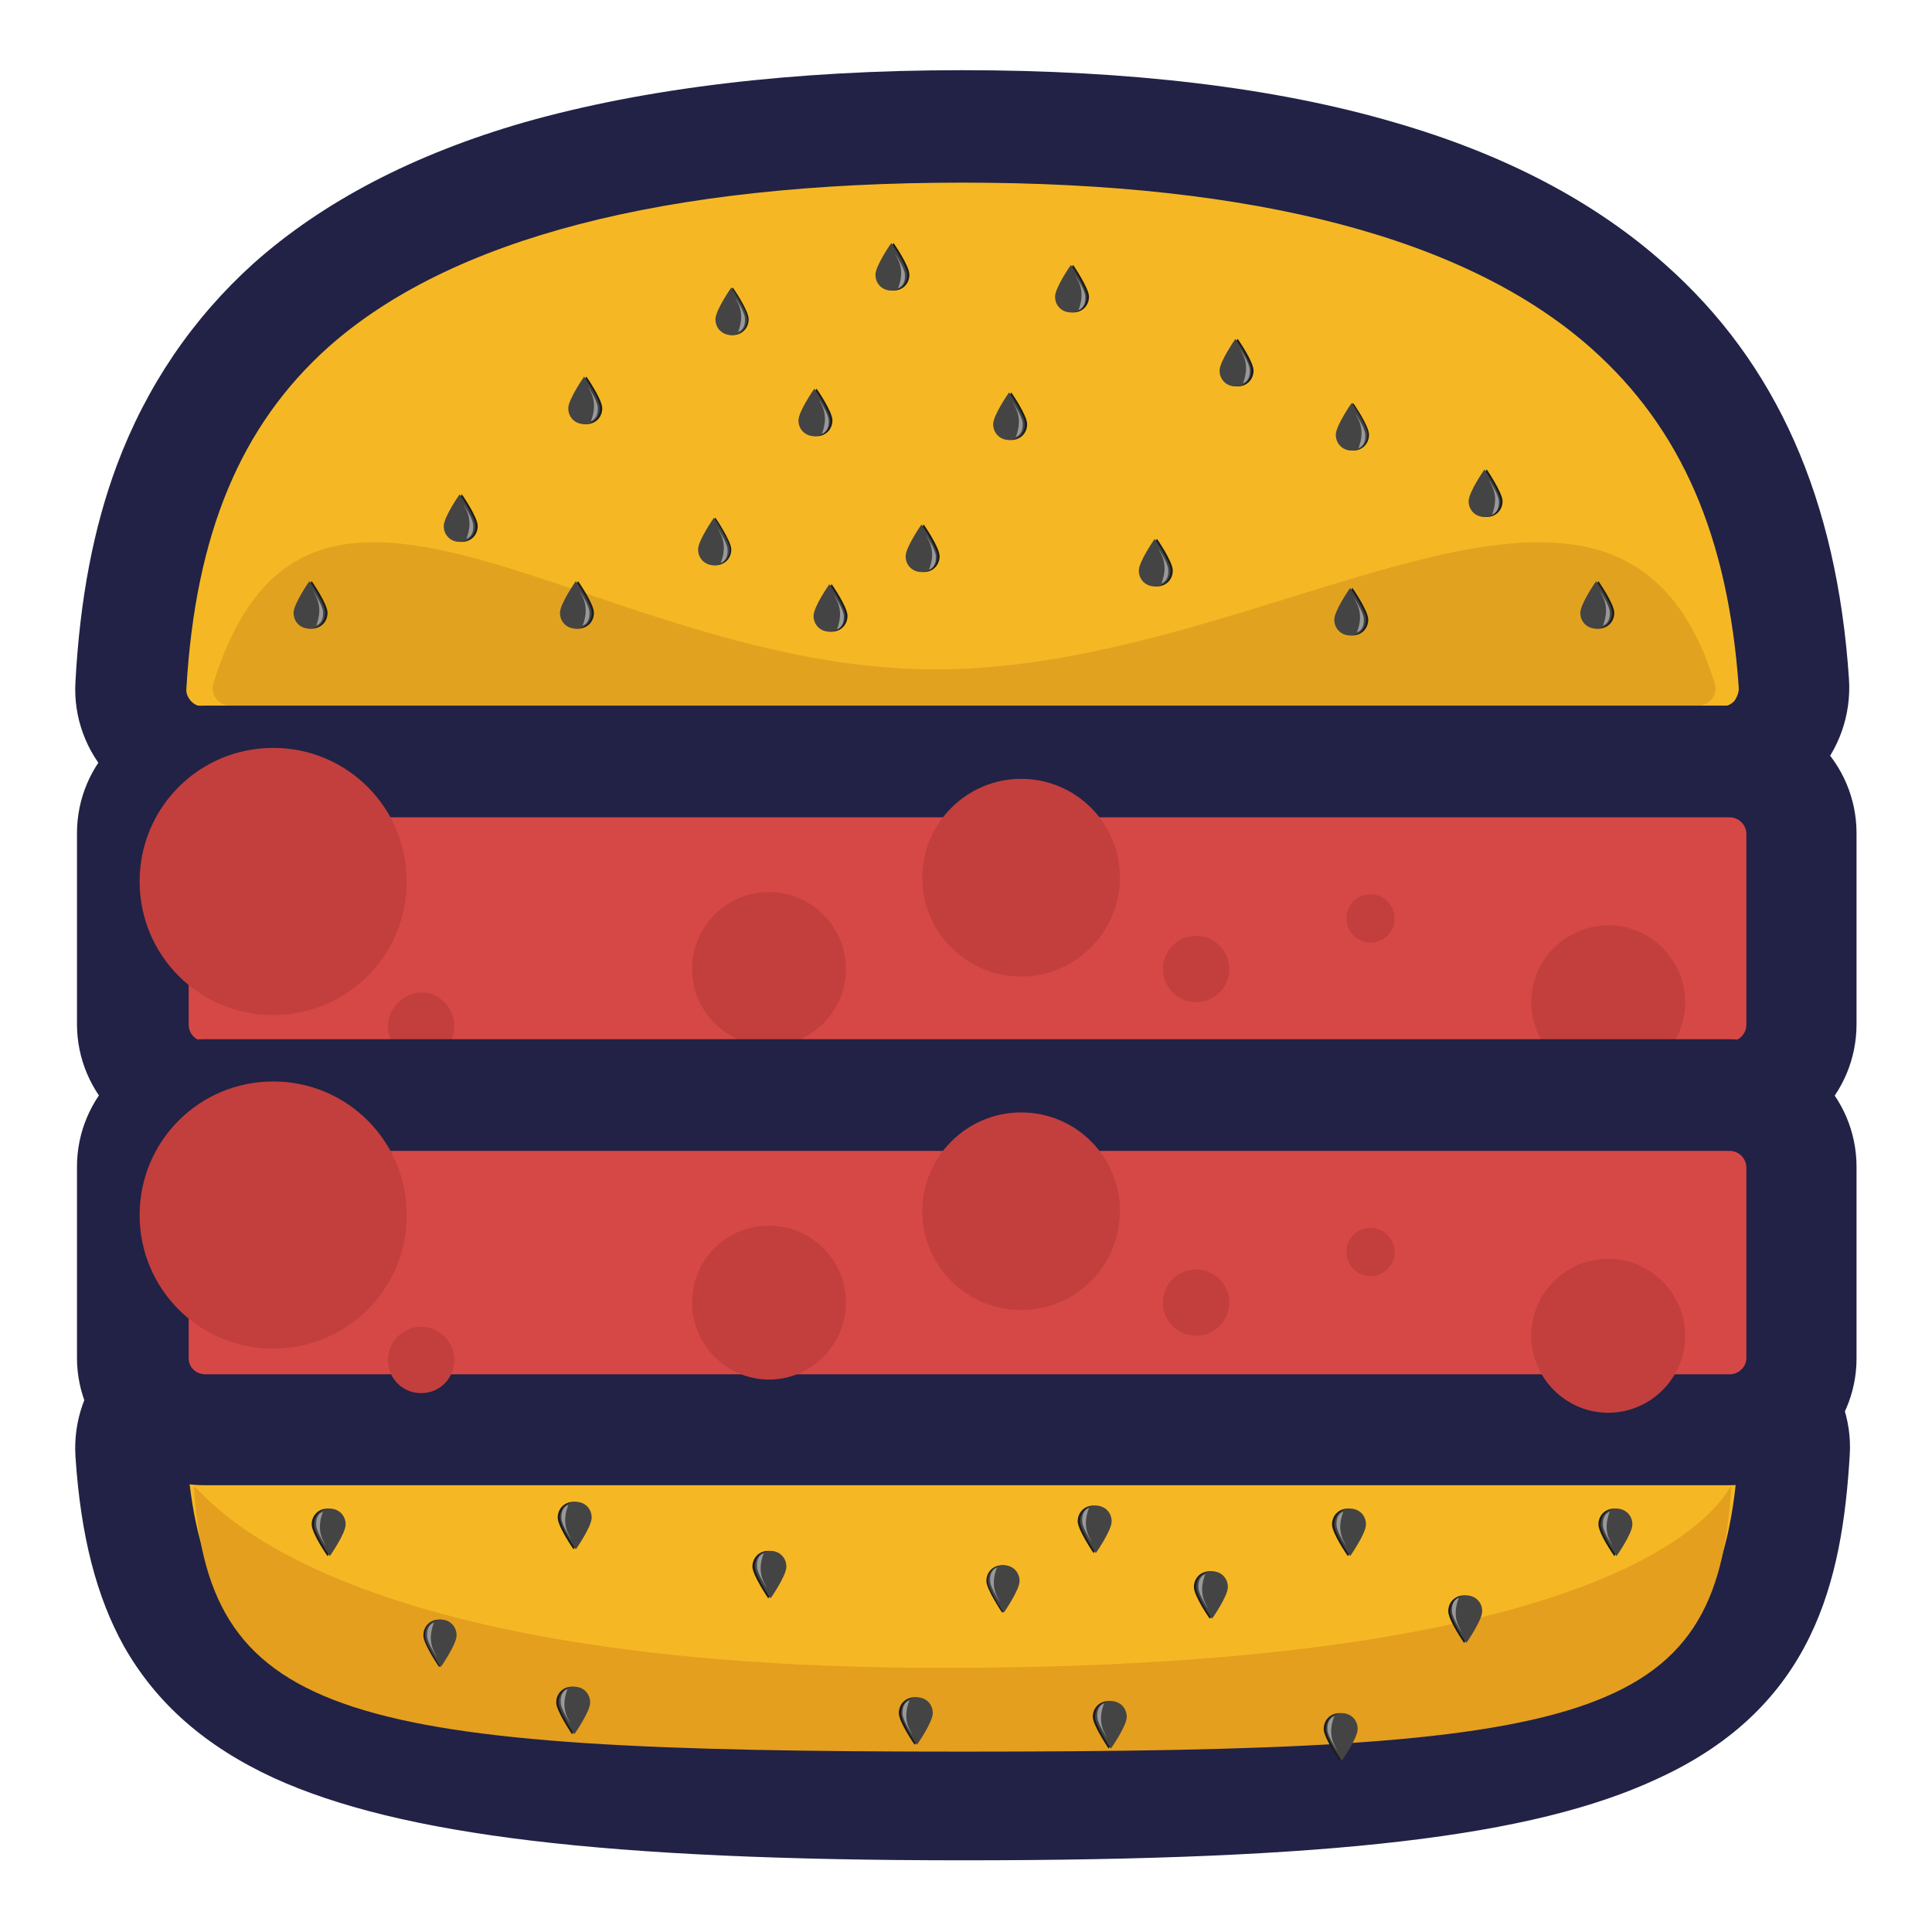 <?xml version="1.0" encoding="utf-8"?>
<!-- Svg Vector Icons : http://www.onlinewebfonts.com/icon -->
<!DOCTYPE svg PUBLIC "-//W3C//DTD SVG 1.1//EN" "http://www.w3.org/Graphics/SVG/1.1/DTD/svg11.dtd">
<svg version="1.1" xmlns="http://www.w3.org/2000/svg" xmlns:xlink="http://www.w3.org/1999/xlink" x="0px" y="0px" viewBox="0 0 256 256" enable-background="new 0 0 256 256" xml:space="preserve">
<g> <path fill="#f5b824" d="M228.2,101c5.6,0,10-4.7,9.6-10.3c-2.4-34.9-19.5-73.9-110.2-73.9c-92.4,0-108.2,38.5-110.2,73.9 c-0.3,5.5,4,10.2,9.6,10.2L228.2,101L228.2,101z"/> <path fill="#212245" d="M228.2,108.3H26.9c-4.7,0-9.1-1.9-12.3-5.3c-3.2-3.4-4.9-8-4.6-12.7c0.6-11,2.4-20.4,5.5-28.7 c3.9-10.4,10-19.4,18.1-26.7c9.2-8.2,21.3-14.5,35.9-18.7c15.9-4.5,35.4-6.9,58-6.9c22.2,0,41.5,2.3,57.2,6.9 c14.6,4.2,26.6,10.5,35.9,18.8c14.8,13.1,22.8,31.1,24.4,55c0.3,4.7-1.3,9.3-4.5,12.8C237.4,106.4,232.9,108.3,228.2,108.3z  M127.6,24.2C88,24.2,59.7,31.6,43.5,46C31.9,56.4,25.9,70.7,24.7,91.2c-0.1,0.9,0.4,1.4,0.6,1.7c0.3,0.3,0.8,0.7,1.6,0.7h201.3 c0.8,0,1.3-0.4,1.6-0.7c0.2-0.3,0.6-0.9,0.6-1.7c-1.4-20.1-7.6-34.4-19.5-45C194.5,31.6,166.4,24.2,127.6,24.2z"/> <path fill="#e1a31f" d="M225,93.5c1.6,0,2.7-1.5,2.2-3c-12.7-40.9-58-1.8-103.2-1.8c-45.2,0-83-39.1-95.7,1.8c-0.5,1.5,0.6,3,2.2,3 H225L225,93.5z"/> <path fill="#1b1c1c" d="M63.3,69.7c0,1.2-0.9,2.1-2.1,2.1c-1.2,0-2.1-0.9-2.1-2.1s2.1-4.2,2.1-4.2S63.3,68.5,63.3,69.7z"/> <path fill="#454444" d="M63,69.7c0,1.2-0.9,2.1-2.1,2.1c-1.2,0-2.1-0.9-2.1-2.1s2.1-4.2,2.1-4.2S63,68.5,63,69.7z"/> <path fill="#999999" d="M61.8,71.4c0.5-0.2,1-0.7,0.9-1.9c-0.1-0.9-1.3-2.7-1.3-2.7l0.4,0.8c0.6,1.2,0.5,2.5,0,3.8L61.8,71.4 L61.8,71.4z"/> <path fill="#1b1c1c" d="M79.8,54.1c0,1.2-0.9,2.1-2.1,2.1s-2.1-0.9-2.1-2.1s2.1-4.2,2.1-4.2S79.8,52.9,79.8,54.1z"/> <path fill="#454444" d="M79.5,54.1c0,1.2-0.9,2.1-2.1,2.1c-1.2,0-2.1-0.9-2.1-2.1s2.1-4.2,2.1-4.2S79.5,52.9,79.5,54.1z"/> <path fill="#999999" d="M78.3,55.8c0.5-0.2,1-0.7,0.9-1.9c-0.1-0.9-1.3-2.7-1.3-2.7l0.4,0.8c0.6,1.2,0.5,2.5,0,3.8L78.3,55.8z"/> <path fill="#1b1c1c" d="M99.2,42.3c0,1.2-0.9,2.1-2.1,2.1c-1.2,0-2.1-0.9-2.1-2.1c0-1.2,2.1-4.2,2.1-4.2S99.2,41.1,99.2,42.3z"/> <path fill="#454444" d="M99,42.3c0,1.2-0.9,2.1-2.1,2.1c-1.2,0-2.1-0.9-2.1-2.1c0-1.2,2.1-4.2,2.1-4.2S99,41.1,99,42.3z"/> <path fill="#999999" d="M97.8,44c0.5-0.2,1-0.7,0.9-1.9c-0.1-0.9-1.3-2.7-1.3-2.7l0.4,0.8c0.6,1.2,0.5,2.5,0,3.8L97.8,44z"/> <path fill="#1b1c1c" d="M120.5,36.4c0,1.2-0.9,2.1-2.1,2.1c-1.2,0-2.1-0.9-2.1-2.1c0-1.2,2.1-4.2,2.1-4.2S120.5,35.2,120.5,36.4z" /> <path fill="#454444" d="M120.2,36.4c0,1.2-0.9,2.1-2.1,2.1c-1.2,0-2.1-0.9-2.1-2.1c0-1.2,2.1-4.2,2.1-4.2S120.2,35.2,120.2,36.4z" /> <path fill="#999999" d="M119,38.2c0.5-0.2,1-0.7,0.9-1.9c-0.1-0.9-1.3-2.7-1.3-2.7l0.4,0.8c0.6,1.2,0.5,2.5,0,3.8L119,38.2z"/> <path fill="#1b1c1c" d="M144.3,39.3c0,1.2-0.9,2.1-2.1,2.1s-2.1-0.9-2.1-2.1c0-1.2,2.1-4.2,2.1-4.2S144.3,38.2,144.3,39.3z"/> <path fill="#454444" d="M144,39.3c0,1.2-0.9,2.1-2.1,2.1c-1.2,0-2.1-0.9-2.1-2.1c0-1.2,2.1-4.2,2.1-4.2S144,38.2,144,39.3z"/> <path fill="#999999" d="M142.9,41.1c0.5-0.2,1-0.7,0.9-1.9c-0.1-0.9-1.3-2.7-1.3-2.7l0.4,0.8c0.6,1.2,0.5,2.5,0,3.8L142.9,41.1z"/> <path fill="#1b1c1c" d="M166.1,49.1c0,1.2-0.9,2.1-2.1,2.1c-1.2,0-2.1-0.9-2.1-2.1c0-1.2,2.1-4.2,2.1-4.2S166.1,47.9,166.1,49.1z" /> <path fill="#454444" d="M165.8,49.1c0,1.2-0.9,2.1-2.1,2.1s-2.1-0.9-2.1-2.1c0-1.2,2.1-4.2,2.1-4.2S165.8,47.9,165.8,49.1z"/> <path fill="#999999" d="M164.7,50.8c0.5-0.2,1-0.7,0.9-1.9c-0.1-0.9-1.3-2.7-1.3-2.7l0.4,0.8c0.6,1.2,0.5,2.5,0,3.8L164.7,50.8z"/> <path fill="#1b1c1c" d="M181.4,57.6c0,1.2-0.9,2.1-2.1,2.1s-2.1-0.9-2.1-2.1c0-1.2,2.1-4.2,2.1-4.2S181.4,56.4,181.4,57.6z"/> <path fill="#454444" d="M181.2,57.6c0,1.2-0.9,2.1-2.1,2.1s-2.1-0.9-2.1-2.1c0-1.2,2.1-4.2,2.1-4.2S181.2,56.4,181.2,57.6z"/> <path fill="#999999" d="M180,59.4c0.5-0.2,1-0.7,0.9-1.9c-0.1-0.9-1.3-2.7-1.3-2.7l0.4,0.8c0.6,1.2,0.5,2.5,0,3.8L180,59.4z"/> <path fill="#1b1c1c" d="M199.1,66.4c0,1.2-0.9,2.1-2.1,2.1s-2.1-0.9-2.1-2.1c0-1.2,2.1-4.2,2.1-4.2S199.1,65.3,199.1,66.4z"/> <path fill="#454444" d="M198.8,66.4c0,1.2-0.9,2.1-2.1,2.1s-2.1-0.9-2.1-2.1c0-1.2,2.1-4.2,2.1-4.2S198.8,65.3,198.8,66.4z"/> <path fill="#999999" d="M197.7,68.2c0.5-0.2,1-0.7,0.9-1.9c-0.1-0.9-1.3-2.7-1.3-2.7l0.4,0.8c0.6,1.2,0.5,2.5,0,3.8L197.7,68.2 L197.7,68.2z"/> <path fill="#1b1c1c" d="M213.9,81.2c0,1.2-0.9,2.1-2.1,2.1s-2.1-0.9-2.1-2.1c0-1.2,2.1-4.2,2.1-4.2S213.9,80,213.9,81.2z"/> <path fill="#454444" d="M213.6,81.2c0,1.2-0.9,2.1-2.1,2.1s-2.1-0.9-2.1-2.1c0-1.2,2.1-4.2,2.1-4.2S213.6,80,213.6,81.2z"/> <path fill="#999999" d="M212.4,82.9c0.5-0.2,1-0.7,0.9-1.9c-0.1-0.9-1.3-2.7-1.3-2.7l0.4,0.8c0.6,1.2,0.5,2.5,0,3.8L212.4,82.9 L212.4,82.9z"/> <path fill="#1b1c1c" d="M43.4,81.2c0,1.2-0.9,2.1-2.1,2.1c-1.2,0-2.1-0.9-2.1-2.1c0-1.2,2.1-4.2,2.1-4.2S43.4,80,43.4,81.2z"/> <path fill="#454444" d="M43.1,81.2c0,1.2-0.9,2.1-2.1,2.1c-1.2,0-2.1-0.9-2.1-2.1c0-1.2,2.1-4.2,2.1-4.2S43.1,80,43.1,81.2z"/> <path fill="#999999" d="M41.9,82.9c0.5-0.2,1-0.7,0.9-1.9c-0.1-0.9-1.3-2.7-1.3-2.7l0.4,0.8c0.6,1.2,0.5,2.5,0,3.8L41.9,82.9 L41.9,82.9z"/> <path fill="#1b1c1c" d="M110.3,55.7c0,1.2-0.9,2.1-2.1,2.1c-1.2,0-2.1-0.9-2.1-2.1c0-1.2,2.1-4.2,2.1-4.2S110.3,54.5,110.3,55.7z" /> <path fill="#454444" d="M110,55.7c0,1.2-0.9,2.1-2.1,2.1c-1.2,0-2.1-0.9-2.1-2.1c0-1.2,2.1-4.2,2.1-4.2S110,54.5,110,55.7z"/> <path fill="#999999" d="M108.9,57.5c0.5-0.2,1-0.7,0.9-1.9c-0.1-0.9-1.3-2.7-1.3-2.7l0.4,0.8c0.6,1.2,0.5,2.5,0,3.8L108.9,57.5z"/> <path fill="#1b1c1c" d="M136.1,56.2c0,1.2-0.9,2.1-2.1,2.1s-2.1-0.9-2.1-2.1S134,52,134,52S136.1,55,136.1,56.2z"/> <path fill="#454444" d="M135.8,56.2c0,1.2-0.9,2.1-2.1,2.1c-1.2,0-2.1-0.9-2.1-2.1s2.1-4.2,2.1-4.2S135.8,55,135.8,56.2z"/> <path fill="#999999" d="M134.6,57.9c0.5-0.2,1-0.7,0.9-1.9c-0.1-0.9-1.3-2.7-1.3-2.7l0.4,0.8c0.6,1.2,0.5,2.5,0,3.8L134.6,57.9z"/> <path fill="#1b1c1c" d="M96.9,72.8c0,1.2-0.9,2.1-2.1,2.1c-1.2,0-2.1-0.9-2.1-2.1s2.1-4.2,2.1-4.2S96.9,71.7,96.9,72.8z"/> <path fill="#454444" d="M96.7,72.8c0,1.2-0.9,2.1-2.1,2.1s-2.1-0.9-2.1-2.1s2.1-4.2,2.1-4.2S96.7,71.7,96.7,72.8z"/> <path fill="#999999" d="M95.5,74.6c0.5-0.2,1-0.7,0.9-1.9c-0.1-0.9-1.3-2.7-1.3-2.7l0.4,0.8c0.6,1.2,0.5,2.5,0,3.8L95.5,74.6z"/> <path fill="#1b1c1c" d="M155.4,75.6c0,1.2-0.9,2.1-2.1,2.1c-1.2,0-2.1-0.9-2.1-2.1s2.1-4.2,2.1-4.2S155.4,74.4,155.4,75.6z"/> <path fill="#454444" d="M155.1,75.6c0,1.2-0.9,2.1-2.1,2.1s-2.1-0.9-2.1-2.1s2.1-4.2,2.1-4.2S155.1,74.4,155.1,75.6z"/> <path fill="#999999" d="M153.9,77.3c0.5-0.2,1-0.7,0.9-1.9c-0.1-0.9-1.3-2.7-1.3-2.7l0.4,0.8c0.6,1.2,0.5,2.5,0,3.8L153.9,77.3 L153.9,77.3z"/> <path fill="#1b1c1c" d="M124.5,73.7c0,1.2-0.9,2.1-2.1,2.1s-2.1-0.9-2.1-2.1c0-1.2,2.1-4.2,2.1-4.2S124.5,72.5,124.5,73.7z"/> <path fill="#454444" d="M124.2,73.7c0,1.2-0.9,2.1-2.1,2.1c-1.2,0-2.1-0.9-2.1-2.1c0-1.2,2.1-4.2,2.1-4.2S124.2,72.5,124.2,73.7z" /> <path fill="#999999" d="M123.1,75.5c0.5-0.2,1-0.7,0.9-1.9c-0.1-0.9-1.3-2.7-1.3-2.7l0.4,0.8c0.6,1.2,0.5,2.5,0,3.8L123.1,75.5z"/> <path fill="#1b1c1c" d="M112.3,81.6c0,1.2-0.9,2.1-2.1,2.1c-1.2,0-2.1-0.9-2.1-2.1c0-1.2,2.1-4.2,2.1-4.2S112.3,80.4,112.3,81.6z" /> <path fill="#454444" d="M112,81.6c0,1.2-0.9,2.1-2.1,2.1c-1.2,0-2.1-0.9-2.1-2.1c0-1.2,2.1-4.2,2.1-4.2S112,80.4,112,81.6z"/> <path fill="#999999" d="M110.9,83.4c0.5-0.2,1-0.7,0.9-1.9c-0.1-0.9-1.3-2.7-1.3-2.7l0.4,0.8c0.6,1.2,0.5,2.5,0,3.8L110.9,83.4 L110.9,83.4z"/> <path fill="#1b1c1c" d="M78.7,81.2c0,1.2-0.9,2.1-2.1,2.1c-1.2,0-2.1-0.9-2.1-2.1c0-1.2,2.1-4.2,2.1-4.2S78.7,80,78.7,81.2z"/> <path fill="#454444" d="M78.4,81.2c0,1.2-0.9,2.1-2.1,2.1c-1.2,0-2.1-0.9-2.1-2.1c0-1.2,2.1-4.2,2.1-4.2S78.4,80,78.4,81.2z"/> <path fill="#999999" d="M77.2,82.9c0.5-0.2,1-0.7,0.9-1.9c-0.1-0.9-1.3-2.7-1.3-2.7l0.4,0.8c0.6,1.2,0.5,2.5,0,3.8L77.2,82.9 L77.2,82.9z"/> <path fill="#1b1c1c" d="M181.3,82.1c0,1.2-0.9,2.1-2.1,2.1s-2.1-0.9-2.1-2.1c0-1.2,2.1-4.2,2.1-4.2S181.3,80.9,181.3,82.1z"/> <path fill="#454444" d="M181,82.1c0,1.2-0.9,2.1-2.1,2.1c-1.2,0-2.1-0.9-2.1-2.1c0-1.2,2.1-4.2,2.1-4.2S181,80.9,181,82.1z"/> <path fill="#999999" d="M179.8,83.8c0.5-0.2,1-0.7,0.9-1.9c-0.1-0.9-1.3-2.7-1.3-2.7l0.4,0.8c0.6,1.2,0.5,2.5,0,3.8L179.8,83.8 L179.8,83.8z"/> <path fill="#f5b824" d="M26.9,182.2c-5.6,0-10,4.7-9.6,10.3c2.4,34.9,19.5,46.7,110.2,46.7c92.4,0,108.2-11.3,110.2-46.8 c0.3-5.5-4-10.2-9.6-10.2H26.9z"/> <path fill="#212245" d="M127.6,246.5c-47.3,0-74.6-3.3-91.3-10.9c-9.1-4.2-15.6-9.9-19.9-17.5c-3.6-6.5-5.7-14.5-6.4-25.1 c-0.3-4.7,1.3-9.3,4.5-12.8c3.2-3.4,7.7-5.4,12.4-5.4h201.3c4.7,0,9.1,1.9,12.3,5.3c3.2,3.4,4.9,8,4.6,12.7 c-1,16.6-4.7,33.4-25.5,42.9C203.1,243.4,176.4,246.5,127.6,246.5z M26.9,189.6c-0.8,0-1.3,0.4-1.6,0.7c-0.2,0.3-0.6,0.9-0.6,1.7 c1.1,16.9,5.8,24.7,17.7,30.2c14.4,6.6,40.7,9.6,85.1,9.6c45.9,0,71.6-2.8,85.9-9.4c11.7-5.4,15.9-13.1,17-30.4 c0.1-0.9-0.4-1.4-0.6-1.7c-0.3-0.3-0.8-0.7-1.6-0.7H26.9L26.9,189.6z"/> <path fill="#e49f1e" d="M25.7,197.2c2.1,30.7,20.2,34.9,101.8,34.9c83.2,0,100-3.9,101.9-35c0.1-2.5-4.4,23.9-104.5,23.9 C37.4,221,25.6,194.8,25.7,197.2L25.7,197.2z"/> <path fill="#1b1c1c" d="M191.9,213.5c0-1.2,0.9-2.1,2.1-2.1c1.2,0,2.1,0.9,2.1,2.1c0,1.2-2.1,4.2-2.1,4.2S191.9,214.7,191.9,213.5z "/> <path fill="#454444" d="M192.2,213.5c0-1.2,0.9-2.1,2.1-2.1c1.2,0,2.1,0.9,2.1,2.1c0,1.2-2.1,4.2-2.1,4.2S192.2,214.7,192.2,213.5z "/> <path fill="#999999" d="M193.3,211.7c-0.5,0.2-1,0.7-0.9,1.9c0.1,0.9,1.3,2.7,1.3,2.7l-0.4-0.8c-0.6-1.2-0.5-2.5,0-3.8L193.3,211.7 z"/> <path fill="#1b1c1c" d="M175.4,229.1c0-1.2,0.9-2.1,2.1-2.1c1.2,0,2.1,0.9,2.1,2.1c0,1.2-2.1,4.2-2.1,4.2S175.4,230.3,175.4,229.1z "/> <path fill="#454444" d="M175.7,229.1c0-1.2,0.9-2.1,2.1-2.1c1.2,0,2.1,0.9,2.1,2.1c0,1.2-2.1,4.2-2.1,4.2S175.7,230.3,175.7,229.1z "/> <path fill="#999999" d="M176.8,227.4c-0.5,0.2-1,0.7-0.9,1.9c0.1,0.9,1.3,2.7,1.3,2.7l-0.4-0.8c-0.6-1.2-0.5-2.5,0-3.8L176.8,227.4 z"/> <path fill="#1b1c1c" d="M73.7,225.6c0-1.2,0.9-2.1,2.1-2.1c1.2,0,2.1,0.9,2.1,2.1s-2.1,4.2-2.1,4.2S73.7,226.7,73.7,225.6z"/> <path fill="#454444" d="M74,225.6c0-1.2,0.9-2.1,2.1-2.1c1.2,0,2.1,0.9,2.1,2.1s-2.1,4.2-2.1,4.2S74,226.7,74,225.6z"/> <path fill="#999999" d="M75.2,223.8c-0.5,0.2-1,0.7-0.9,1.9c0.1,0.9,1.3,2.7,1.3,2.7l-0.4-0.8c-0.6-1.2-0.5-2.5,0-3.8L75.2,223.8z" /> <path fill="#1b1c1c" d="M56.1,216.7c0-1.2,0.9-2.1,2.1-2.1c1.2,0,2.1,0.9,2.1,2.1s-2.1,4.2-2.1,4.2S56.1,217.9,56.1,216.7z"/> <path fill="#454444" d="M56.3,216.7c0-1.2,0.9-2.1,2.1-2.1s2.1,0.9,2.1,2.1s-2.1,4.2-2.1,4.2S56.3,217.9,56.3,216.7z"/> <path fill="#999999" d="M57.5,215c-0.5,0.2-1,0.7-0.9,1.9c0.1,0.9,1.3,2.7,1.3,2.7l-0.4-0.8c-0.6-1.2-0.5-2.5,0-3.8L57.5,215z"/> <path fill="#1b1c1c" d="M41.3,202c0-1.2,0.9-2.1,2.1-2.1c1.2,0,2.1,0.9,2.1,2.1s-2.1,4.2-2.1,4.2S41.3,203.2,41.3,202z"/> <path fill="#454444" d="M41.6,202c0-1.2,0.9-2.1,2.1-2.1c1.2,0,2.1,0.9,2.1,2.1s-2.1,4.2-2.1,4.2S41.6,203.2,41.6,202z"/> <path fill="#999999" d="M42.8,200.3c-0.5,0.2-1,0.7-0.9,1.9c0.1,0.9,1.3,2.7,1.3,2.7l-0.4-0.8c-0.6-1.2-0.5-2.5,0-3.8L42.8,200.3z" /> <path fill="#1b1c1c" d="M211.8,202c0-1.2,0.9-2.1,2.1-2.1s2.1,0.9,2.1,2.1s-2.1,4.2-2.1,4.2S211.8,203.2,211.8,202z"/> <path fill="#454444" d="M212.1,202c0-1.2,0.9-2.1,2.1-2.1c1.2,0,2.1,0.9,2.1,2.1s-2.1,4.2-2.1,4.2S212.1,203.2,212.1,202z"/> <path fill="#999999" d="M213.3,200.3c-0.5,0.2-1,0.7-0.9,1.9c0.1,0.9,1.3,2.7,1.3,2.7l-0.4-0.8c-0.6-1.2-0.5-2.5,0-3.8L213.3,200.3 z"/> <path fill="#1b1c1c" d="M144.8,227.5c0-1.2,0.9-2.1,2.1-2.1s2.1,0.9,2.1,2.1c0,1.2-2.1,4.2-2.1,4.2S144.8,228.6,144.8,227.5z"/> <path fill="#454444" d="M145.1,227.5c0-1.2,0.9-2.1,2.1-2.1c1.2,0,2.1,0.9,2.1,2.1c0,1.2-2.1,4.2-2.1,4.2S145.1,228.6,145.1,227.5z "/> <path fill="#999999" d="M146.3,225.7c-0.5,0.2-1,0.7-0.9,1.9c0.1,0.9,1.3,2.7,1.3,2.7l-0.4-0.8c-0.6-1.2-0.5-2.5,0-3.8L146.3,225.7 z"/> <path fill="#1b1c1c" d="M119.1,227c0-1.2,0.9-2.1,2.1-2.1c1.2,0,2.1,0.9,2.1,2.1s-2.1,4.2-2.1,4.2S119.1,228.2,119.1,227z"/> <path fill="#454444" d="M119.4,227c0-1.2,0.9-2.1,2.1-2.1s2.1,0.9,2.1,2.1s-2.1,4.2-2.1,4.2S119.4,228.2,119.4,227z"/> <path fill="#999999" d="M120.5,225.3c-0.5,0.2-1,0.7-0.9,1.9c0.1,0.9,1.3,2.7,1.3,2.7l-0.4-0.8c-0.6-1.2-0.5-2.5,0-3.8L120.5,225.3 z"/> <path fill="#1b1c1c" d="M158.2,210.3c0-1.2,0.9-2.1,2.1-2.1c1.2,0,2.1,0.9,2.1,2.1c0,1.2-2.1,4.2-2.1,4.2S158.2,211.5,158.2,210.3z "/> <path fill="#454444" d="M158.5,210.3c0-1.2,0.9-2.1,2.1-2.1s2.1,0.9,2.1,2.1c0,1.2-2.1,4.2-2.1,4.2S158.5,211.5,158.5,210.3z"/> <path fill="#999999" d="M159.7,208.6c-0.5,0.2-1,0.7-0.9,1.9c0.1,0.9,1.3,2.7,1.3,2.7l-0.4-0.8c-0.6-1.2-0.5-2.5,0-3.8L159.7,208.6 z"/> <path fill="#1b1c1c" d="M99.7,207.6c0-1.2,0.9-2.1,2.1-2.1c1.2,0,2.1,0.9,2.1,2.1s-2.1,4.2-2.1,4.2S99.7,208.7,99.7,207.6z"/> <path fill="#454444" d="M100,207.6c0-1.2,0.9-2.1,2.1-2.1c1.2,0,2.1,0.9,2.1,2.1s-2.1,4.2-2.1,4.2S100,208.7,100,207.6z"/> <path fill="#999999" d="M101.2,205.8c-0.5,0.2-1,0.7-0.9,1.9c0.1,0.9,1.3,2.7,1.3,2.7l-0.4-0.8c-0.6-1.2-0.5-2.5,0-3.8L101.2,205.8 z"/> <path fill="#1b1c1c" d="M130.7,209.5c0-1.2,0.9-2.1,2.1-2.1s2.1,0.9,2.1,2.1c0,1.2-2.1,4.2-2.1,4.2S130.7,210.6,130.7,209.5z"/> <path fill="#454444" d="M130.9,209.5c0-1.2,0.9-2.1,2.1-2.1s2.1,0.9,2.1,2.1c0,1.2-2.1,4.2-2.1,4.2S130.9,210.6,130.9,209.5z"/> <path fill="#999999" d="M132.1,207.7c-0.5,0.2-1,0.7-0.9,1.9c0.1,0.9,1.3,2.7,1.3,2.7l-0.4-0.8c-0.6-1.2-0.5-2.5,0-3.8L132.1,207.7 z"/> <path fill="#1b1c1c" d="M142.8,201.6c0-1.2,0.9-2.1,2.1-2.1s2.1,0.9,2.1,2.1c0,1.2-2.1,4.2-2.1,4.2S142.8,202.7,142.8,201.6z"/> <path fill="#454444" d="M143.1,201.6c0-1.2,0.9-2.1,2.1-2.1s2.1,0.9,2.1,2.1c0,1.2-2.1,4.2-2.1,4.2S143.1,202.7,143.1,201.6z"/> <path fill="#999999" d="M144.3,199.8c-0.5,0.2-1,0.7-0.9,1.9c0.1,0.9,1.3,2.7,1.3,2.7l-0.4-0.8c-0.6-1.2-0.5-2.5,0-3.8L144.3,199.8 z"/> <path fill="#1b1c1c" d="M176.5,202c0-1.2,0.9-2.1,2.1-2.1s2.1,0.9,2.1,2.1s-2.1,4.2-2.1,4.2S176.5,203.2,176.5,202z"/> <path fill="#454444" d="M176.8,202c0-1.2,0.9-2.1,2.1-2.1c1.2,0,2.1,0.9,2.1,2.1s-2.1,4.2-2.1,4.2S176.8,203.2,176.8,202z"/> <path fill="#999999" d="M178,200.3c-0.5,0.2-1,0.7-0.9,1.9c0.1,0.9,1.3,2.7,1.3,2.7l-0.4-0.8c-0.6-1.2-0.5-2.5,0-3.8L178,200.3z"/> <path fill="#1b1c1c" d="M73.9,201.1c0-1.2,0.9-2.1,2.1-2.1c1.2,0,2.1,0.9,2.1,2.1s-2.1,4.2-2.1,4.2S73.9,202.3,73.9,201.1z"/> <path fill="#454444" d="M74.2,201.1c0-1.2,0.9-2.1,2.1-2.1c1.2,0,2.1,0.9,2.1,2.1s-2.1,4.2-2.1,4.2S74.2,202.3,74.2,201.1z"/> <path fill="#999999" d="M75.3,199.4c-0.5,0.2-1,0.7-0.9,1.9c0.1,0.9,1.3,2.7,1.3,2.7l-0.4-0.8c-0.6-1.2-0.5-2.5,0-3.8L75.3,199.4z" /> <path fill="#d64846" d="M229.1,145.3h-202c-5.2,0-9.5-4.3-9.5-9.5v-25.3c0-5.2,4.3-9.5,9.5-9.5h202c5.2,0,9.5,4.3,9.5,9.5v25.3 C238.6,141,234.4,145.3,229.1,145.3z"/> <path fill="#212245" d="M229.1,152.6h-202c-9.3,0-16.9-7.6-16.9-16.9v-25.3c0-9.3,7.6-16.9,16.9-16.9h202c9.3,0,16.9,7.6,16.9,16.9 v25.3C246,145.1,238.4,152.6,229.1,152.6z M27.2,108.3c-1.2,0-2.2,1-2.2,2.2v25.3c0,1.2,1,2.2,2.2,2.2h202c1.2,0,2.2-1,2.2-2.2 v-25.3c0-1.2-1-2.2-2.2-2.2H27.2L27.2,108.3z"/> <path fill="#c23f3d" d="M91.7,128.4c0,5.6,4.6,10.2,10.2,10.2c5.6,0,10.2-4.6,10.2-10.2c0,0,0,0,0,0c0-5.6-4.6-10.2-10.2-10.2 C96.3,118.2,91.7,122.7,91.7,128.4z"/> <path fill="#c23f3d" d="M18.5,116.8c0,9.8,7.9,17.7,17.7,17.7c9.8,0,17.7-7.9,17.7-17.7c0-9.8-7.9-17.7-17.7-17.7 C26.4,99.1,18.5,107,18.5,116.8C18.5,116.8,18.5,116.8,18.5,116.8z"/> <path fill="#c23f3d" d="M202.9,132.8c0,5.6,4.6,10.2,10.2,10.2c5.6,0,10.2-4.6,10.2-10.2c0-5.6-4.6-10.2-10.2-10.2 C207.4,122.7,202.9,127.2,202.9,132.8z"/> <path fill="#c23f3d" d="M122.2,116.3c0,7.2,5.9,13.1,13.1,13.1c7.2,0,13.1-5.9,13.1-13.1c0-7.2-5.8-13.1-13.1-13.1 C128.1,103.2,122.2,109.1,122.2,116.3C122.2,116.3,122.2,116.3,122.2,116.3z"/> <path fill="#c23f3d" d="M154.1,128.4c0,2.5,2,4.4,4.4,4.4s4.4-2,4.4-4.4s-2-4.4-4.4-4.4S154.1,125.9,154.1,128.4L154.1,128.4z"/> <path fill="#c23f3d" d="M51.4,136c0,2.5,2,4.4,4.4,4.4c2.5,0,4.4-2,4.4-4.4c0-2.5-2-4.5-4.4-4.5C53.4,131.6,51.4,133.6,51.4,136z" /> <path fill="#c23f3d" d="M178.4,121.7c0,1.7,1.4,3.2,3.2,3.2c1.7,0,3.2-1.4,3.2-3.2l0,0c0-1.7-1.4-3.2-3.2-3.2 C179.8,118.5,178.4,119.9,178.4,121.7z"/> <path fill="#d64846" d="M229.1,189.5h-202c-5.2,0-9.5-4.3-9.5-9.5v-25.3c0-5.2,4.3-9.5,9.5-9.5h202c5.2,0,9.5,4.3,9.5,9.5V180 C238.6,185.2,234.4,189.5,229.1,189.5z"/> <path fill="#212245" d="M229.1,196.8h-202c-9.3,0-16.9-7.6-16.9-16.9v-25.3c0-9.3,7.6-16.9,16.9-16.9h202c9.3,0,16.9,7.6,16.9,16.9 V180C246,189.3,238.4,196.8,229.1,196.8z M27.2,152.5c-1.2,0-2.2,1-2.2,2.2V180c0,1.2,1,2.1,2.2,2.1h202c1.2,0,2.2-1,2.2-2.1v-25.3 c0-1.2-1-2.2-2.2-2.2H27.2z"/> <path fill="#c23f3d" d="M91.7,172.6c0,5.6,4.6,10.2,10.2,10.2c5.6,0,10.2-4.6,10.2-10.2c0,0,0,0,0,0c0-5.6-4.6-10.2-10.2-10.2 C96.3,162.4,91.7,166.9,91.7,172.6z"/> <path fill="#c23f3d" d="M18.5,161c0,9.8,7.9,17.7,17.7,17.7c9.8,0,17.7-7.9,17.7-17.7c0-9.8-7.9-17.7-17.7-17.7 C26.4,143.3,18.5,151.2,18.5,161C18.5,161,18.5,161,18.5,161z"/> <path fill="#c23f3d" d="M202.9,177c0,5.6,4.6,10.2,10.2,10.2c5.6,0,10.2-4.6,10.2-10.2c0-5.6-4.6-10.2-10.2-10.2 C207.4,166.8,202.9,171.4,202.9,177z"/> <path fill="#c23f3d" d="M122.2,160.5c0,7.2,5.9,13.1,13.1,13.1c7.2,0,13.1-5.9,13.1-13.1c0-7.2-5.8-13.1-13.1-13.1 C128.1,147.4,122.2,153.3,122.2,160.5C122.2,160.5,122.2,160.5,122.2,160.5z"/> <path fill="#c23f3d" d="M154.1,172.6c0,2.5,2,4.4,4.4,4.4s4.4-2,4.4-4.4s-2-4.4-4.4-4.4S154.1,170.1,154.1,172.6L154.1,172.6z"/> <path fill="#c23f3d" d="M51.4,180.2c0,2.5,2,4.4,4.4,4.4c2.5,0,4.4-2,4.4-4.4s-2-4.4-4.4-4.4C53.4,175.8,51.4,177.8,51.4,180.2z"/> <path fill="#c23f3d" d="M178.4,165.9c0,1.7,1.4,3.2,3.2,3.2c1.7,0,3.2-1.4,3.2-3.2c0-1.7-1.4-3.2-3.2-3.2 C179.8,162.7,178.4,164.1,178.4,165.9z"/></g>
</svg>